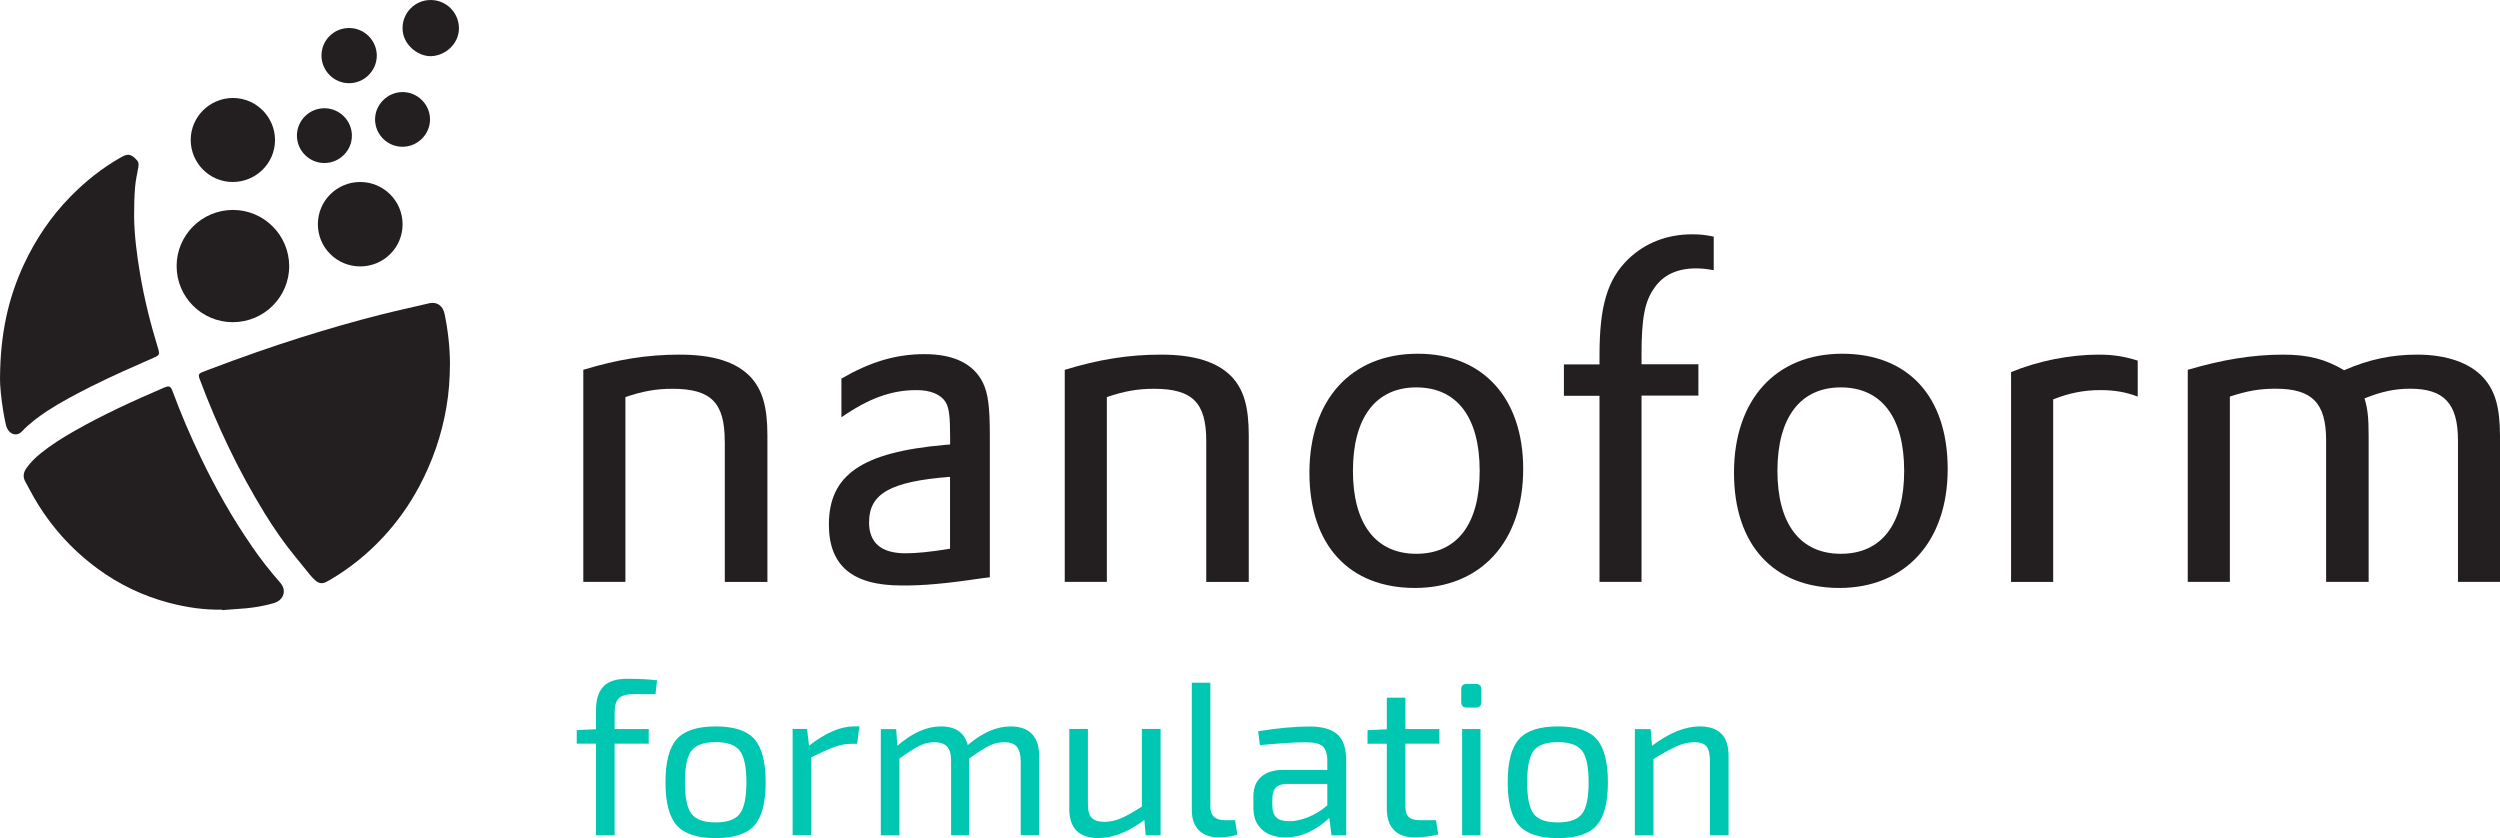 <?xml version="1.0" encoding="UTF-8"?><svg width="349" height="117" viewBox="0 0 349 117" fill="none" xmlns="http://www.w3.org/2000/svg">
<path d="M101.183 61.544V81.241H107.131V60.833C107.131 56.717 106.417 54.39 104.749 52.59C102.747 50.526 99.584 49.506 94.867 49.506C90.415 49.506 86.273 50.148 81.43 51.627V81.23H87.308V55.433C89.759 54.596 91.634 54.275 93.889 54.275C99.239 54.275 101.171 56.201 101.171 61.544H101.183Z" fill="#231F20"/>
<path d="M137.077 80.725L138.181 80.588V60.834C138.181 56.718 137.928 54.906 137.215 53.427C135.915 50.79 133.154 49.438 129.081 49.438C125.009 49.438 121.454 50.538 117.462 52.854V58.254C121.27 55.617 124.434 54.459 127.919 54.459C129.921 54.459 131.348 55.044 132.049 56.202C132.498 57.039 132.636 58.128 132.636 61.029V62.049L131.923 62.106C120.303 63.127 115.713 66.291 115.713 73.239C115.713 78.971 119.003 81.734 125.849 81.734C128.759 81.757 131.854 81.505 137.077 80.725ZM121.327 72.872C121.327 68.882 124.365 67.208 132.625 66.566V76.598C129.91 77.045 127.977 77.24 126.424 77.24C122.984 77.24 121.316 75.773 121.316 72.872H121.327Z" fill="#231F20"/>
<path d="M162.076 49.506C157.624 49.506 153.482 50.148 148.639 51.627V81.23H154.518V55.433C156.968 54.596 158.843 54.275 161.098 54.275C166.459 54.275 168.392 56.201 168.392 61.544V81.241H174.328V60.833C174.328 56.717 173.615 54.39 171.947 52.59C169.934 50.526 166.77 49.506 162.065 49.506H162.076Z" fill="#231F20"/>
<path d="M197.912 49.38C188.617 49.38 182.796 55.812 182.796 65.993C182.796 76.174 188.41 82.078 197.521 82.078C206.633 82.078 212.638 75.715 212.638 65.477C212.638 55.559 207.012 49.38 197.912 49.38V49.38ZM197.717 77.309C192.045 77.309 188.87 73.124 188.87 65.729C188.87 58.334 192.034 54.081 197.717 54.081C203.4 54.081 206.564 58.265 206.564 65.729C206.564 73.193 203.389 77.309 197.717 77.309V77.309Z" fill="#231F20"/>
<path d="M223.28 81.23H229.158V55.227H237.096V50.848H229.158V49.437C229.158 44.416 229.607 42.031 230.964 40.174C232.184 38.374 234.197 37.468 236.717 37.468C237.556 37.468 238.132 37.525 239.236 37.72V33.031C238.017 32.779 237.303 32.71 236.199 32.71C232.713 32.71 229.618 33.925 227.295 36.184C224.384 39.016 223.291 42.742 223.291 49.575V50.87H218.321V55.25H223.291V81.241L223.28 81.23Z" fill="#231F20"/>
<path d="M257.172 49.38C247.876 49.38 242.066 55.812 242.066 65.993C242.066 76.174 247.68 82.078 256.78 82.078C265.88 82.078 271.897 75.715 271.897 65.477C271.897 55.239 266.272 49.38 257.172 49.38V49.38ZM256.976 77.309C251.293 77.309 248.129 73.124 248.129 65.729C248.129 58.334 251.293 54.081 256.976 54.081C262.659 54.081 265.823 58.265 265.823 65.729C265.823 73.193 262.659 77.309 256.976 77.309V77.309Z" fill="#231F20"/>
<path d="M280.744 51.959V81.241H286.623V55.754C288.889 54.849 290.948 54.459 293.203 54.459C295.136 54.459 296.689 54.711 298.426 55.364V50.343C296.62 49.77 295.067 49.506 292.939 49.506C288.935 49.506 284.483 50.4 280.733 51.948L280.744 51.959Z" fill="#231F20"/>
<path d="M346.734 52.785C344.858 50.664 341.568 49.506 337.438 49.506C333.895 49.506 330.777 50.148 327.234 51.684C324.657 50.136 322.195 49.506 318.709 49.506C314.452 49.506 310.184 50.217 305.41 51.627V81.23H311.289V55.364C313.808 54.528 315.545 54.264 317.685 54.264C322.781 54.264 324.726 56.259 324.726 61.475V81.23H330.662V60.959C330.662 58.254 330.524 57.038 330.087 55.617C332.468 54.654 334.343 54.264 336.472 54.264C341.177 54.264 343.133 56.328 343.133 61.475V81.23H349V60.822C348.977 56.832 348.333 54.585 346.722 52.773L346.734 52.785Z" fill="#231F20"/>
<path d="M59.848 42.352C57.57 42.891 55.292 43.384 53.026 43.957C49.356 44.886 45.72 45.941 42.108 47.076C37.771 48.44 33.491 49.953 29.257 51.558C28.889 51.696 28.533 51.834 28.176 51.971C27.762 52.143 27.681 52.361 27.819 52.774C27.854 52.888 27.9 52.992 27.946 53.106C29.142 56.305 30.477 59.446 31.961 62.519C33.456 65.649 35.125 68.676 36.931 71.633C38.231 73.743 39.634 75.784 41.211 77.698C41.901 78.535 42.58 79.407 43.27 80.244C43.5 80.53 43.764 80.794 44.029 81.035C44.478 81.436 44.972 81.528 45.513 81.253C45.697 81.161 45.87 81.069 46.042 80.966C48.849 79.326 51.357 77.297 53.566 74.901C55.511 72.791 57.156 70.464 58.513 67.93C60.377 64.433 61.654 60.753 62.321 56.832C62.655 54.895 62.804 52.946 62.816 50.699C62.793 48.406 62.54 46.112 62.056 43.785C61.838 42.776 61.09 42.054 59.836 42.352H59.848Z" fill="#231F20"/>
<path d="M35.102 76.173C32.41 72.275 30.097 68.171 28.049 63.906C26.588 60.879 25.265 57.795 24.103 54.642C23.816 53.885 23.632 53.805 22.872 54.126C18.627 55.949 14.428 57.864 10.402 60.157C8.768 61.085 7.169 62.083 5.708 63.264C4.949 63.871 4.27 64.536 3.706 65.327C3.269 65.947 3.154 66.566 3.545 67.254C3.948 67.964 4.304 68.71 4.718 69.409C6.996 73.376 9.976 76.712 13.669 79.418C16.683 81.631 20.019 83.213 23.643 84.164C26.059 84.795 28.51 85.162 31.006 85.105V85.173C32.122 85.093 33.226 85.013 34.342 84.921C35.642 84.795 36.919 84.577 38.173 84.21C38.484 84.118 38.818 83.969 39.059 83.752C39.795 83.098 39.807 82.124 39.128 81.355C37.69 79.716 36.344 77.996 35.102 76.185V76.173Z" fill="#231F20"/>
<path d="M12.795 53.92C15.659 52.475 18.593 51.203 21.527 49.907C22.24 49.598 22.309 49.46 22.09 48.715C21.02 45.229 20.135 41.721 19.536 38.121C19.088 35.461 18.743 32.778 18.72 30.073C18.72 28.766 18.754 27.447 18.858 26.14C18.927 25.2 19.145 24.294 19.306 23.366C19.364 23.033 19.387 22.701 19.168 22.426C18.95 22.173 18.708 21.933 18.421 21.761C17.914 21.451 17.431 21.657 16.959 21.921C14.267 23.434 11.874 25.349 9.735 27.55C7.089 30.268 4.995 33.386 3.384 36.814C1.141 41.595 0.036 46.628 0.002 52.819C-0.021 53.759 0.163 55.617 0.462 57.462C0.566 58.07 0.681 58.689 0.819 59.297C0.865 59.526 0.957 59.744 1.072 59.939C1.451 60.604 2.337 60.994 3.074 60.214C4.132 59.102 5.351 58.196 6.628 57.348C8.596 56.064 10.69 54.986 12.783 53.92H12.795Z" fill="#231F20"/>
<path d="M32.502 44.977C36.839 44.977 40.371 41.469 40.371 37.158C40.371 32.847 36.862 29.316 32.536 29.305C28.188 29.305 24.656 32.813 24.656 37.147C24.656 41.469 28.165 44.977 32.502 44.977V44.977Z" fill="#231F20"/>
<path d="M50.287 25.406C47.032 25.406 44.374 28.032 44.374 31.299C44.374 34.567 47.02 37.192 50.287 37.192C53.554 37.192 56.201 34.567 56.201 31.311C56.201 28.055 53.554 25.406 50.287 25.406V25.406Z" fill="#231F20"/>
<path d="M32.479 25.406C35.735 25.406 38.392 22.792 38.392 19.559C38.392 16.326 35.769 13.689 32.536 13.678C29.281 13.678 26.635 16.292 26.623 19.525C26.623 22.77 29.258 25.406 32.479 25.406V25.406Z" fill="#231F20"/>
<path d="M60.112 0C57.949 0 56.189 1.766 56.2 3.921C56.154 6.088 58.214 7.854 60.123 7.842C62.079 7.819 64.081 6.18 64.07 3.921C64.046 1.743 62.298 0 60.112 0V0Z" fill="#231F20"/>
<path d="M48.734 11.614C50.851 11.614 52.588 9.882 52.6 7.773C52.6 5.652 50.874 3.909 48.734 3.909C46.594 3.909 44.88 5.629 44.88 7.738C44.88 9.882 46.606 11.614 48.734 11.614Z" fill="#231F20"/>
<path d="M45.283 22.758C47.388 22.758 49.125 21.038 49.125 18.94C49.125 16.842 47.411 15.122 45.294 15.11C43.178 15.11 41.452 16.819 41.452 18.928C41.452 21.038 43.178 22.758 45.283 22.758V22.758Z" fill="#231F20"/>
<path d="M60.032 16.67C60.032 14.584 58.294 12.852 56.212 12.852C54.13 12.852 52.37 14.561 52.358 16.659C52.358 18.768 54.072 20.488 56.189 20.488C58.306 20.488 60.032 18.745 60.032 16.67V16.67Z" fill="#231F20"/>
<path d="M91.519 96.902H88.459C87.481 96.902 86.791 97.085 86.4 97.463C85.997 97.842 85.802 98.484 85.802 99.401V101.774H90.564V103.815H85.802V116.599H83.202V103.815H80.51V101.923L83.202 101.797V99.115C83.202 97.67 83.535 96.592 84.214 95.858C84.881 95.125 85.997 94.758 87.539 94.758C89.253 94.758 90.645 94.827 91.726 94.976L91.508 96.89L91.519 96.902Z" fill="#00C7B1"/>
<path d="M99.894 101.407C102.46 101.407 104.266 101.992 105.313 103.173C106.36 104.354 106.889 106.36 106.889 109.203C106.889 112.047 106.36 114.053 105.313 115.234C104.266 116.415 102.46 117 99.894 117C97.329 117 95.546 116.415 94.487 115.234C93.429 114.053 92.9 112.047 92.9 109.203C92.9 106.36 93.429 104.354 94.487 103.173C95.546 101.992 97.352 101.407 99.894 101.407ZM103.265 104.789C102.644 103.998 101.517 103.597 99.894 103.597C98.272 103.597 97.145 103.998 96.535 104.789C95.925 105.58 95.615 107.048 95.615 109.203C95.615 111.359 95.925 112.826 96.535 113.617C97.145 114.409 98.261 114.81 99.894 114.81C101.528 114.81 102.644 114.409 103.265 113.617C103.887 112.826 104.197 111.359 104.197 109.203C104.197 107.048 103.887 105.58 103.265 104.789Z" fill="#00C7B1"/>
<path d="M119.97 101.408L119.659 103.839H118.808C118.06 103.839 117.278 103.988 116.472 104.274C115.667 104.572 114.597 105.054 113.251 105.719V116.588H110.651V101.763H112.664L112.941 104.102C115.241 102.291 117.358 101.396 119.291 101.396H119.958L119.97 101.408Z" fill="#00C7B1"/>
<path d="M125.112 101.774L125.262 104.113C127.356 102.301 129.38 101.407 131.336 101.407C133.418 101.407 134.661 102.279 135.098 104.021C137.111 102.279 139.113 101.407 141.092 101.407C142.38 101.407 143.358 101.751 144.037 102.439C144.716 103.127 145.061 104.147 145.061 105.489V116.598H142.495V106.223C142.472 105.305 142.288 104.64 141.932 104.228C141.575 103.815 140.988 103.609 140.172 103.609C139.458 103.609 138.768 103.769 138.112 104.09C137.456 104.411 136.513 105.019 135.282 105.913V116.598H132.774V106.223C132.774 105.294 132.59 104.617 132.21 104.216C131.831 103.815 131.244 103.609 130.45 103.609C129.737 103.609 129.047 103.769 128.391 104.09C127.724 104.411 126.792 105.019 125.561 105.89V116.61H122.961V101.786H125.101L125.112 101.774Z" fill="#00C7B1"/>
<path d="M162.018 101.774V116.598H159.936L159.752 114.466C157.509 116.151 155.369 116.988 153.333 116.988C150.629 116.988 149.272 115.624 149.272 112.907V101.763H151.872V112.173C151.848 113.102 152.021 113.767 152.389 114.156C152.757 114.546 153.367 114.73 154.218 114.73C154.966 114.73 155.737 114.558 156.508 114.225C157.279 113.893 158.245 113.342 159.407 112.597V101.763H162.007L162.018 101.774Z" fill="#00C7B1"/>
<path d="M168.967 95.285V112.517C168.944 113.171 169.105 113.664 169.45 113.996C169.795 114.328 170.302 114.5 170.98 114.5H172.418L172.729 116.484C172.177 116.748 171.268 116.885 170.014 116.885C168.898 116.885 168.012 116.553 167.356 115.899C166.701 115.234 166.379 114.317 166.379 113.113V95.308H168.979L168.967 95.285Z" fill="#00C7B1"/>
<path d="M175.881 103.999L175.64 102.084C178.366 101.637 180.759 101.419 182.818 101.419C184.544 101.419 185.833 101.774 186.672 102.497C187.512 103.219 187.926 104.446 187.926 106.165V116.61H185.879L185.568 114.179C184.855 114.89 183.969 115.521 182.899 116.071C181.829 116.622 180.679 116.897 179.436 116.897C178.067 116.897 176.986 116.541 176.18 115.819C175.375 115.097 174.972 114.076 174.972 112.758V111.141C174.972 109.983 175.329 109.089 176.054 108.447C176.779 107.805 177.791 107.484 179.091 107.484H185.292V106.177C185.292 105.248 185.073 104.583 184.648 104.193C184.222 103.804 183.428 103.62 182.266 103.62C180.805 103.62 178.677 103.758 175.881 104.022V103.999ZM177.618 111.485V112.425C177.618 113.193 177.802 113.755 178.171 114.111C178.539 114.466 179.125 114.638 179.942 114.638C180.713 114.661 181.599 114.478 182.588 114.088C183.578 113.698 184.475 113.148 185.292 112.414V109.433H179.551C178.861 109.456 178.366 109.639 178.067 109.983C177.768 110.327 177.618 110.832 177.618 111.474V111.485Z" fill="#00C7B1"/>
<path d="M196.187 103.815V112.517C196.187 113.228 196.336 113.732 196.647 114.042C196.957 114.351 197.475 114.5 198.2 114.5H200.466L200.777 116.484C199.845 116.747 198.718 116.885 197.418 116.885C196.118 116.885 195.232 116.541 194.576 115.853C193.92 115.165 193.598 114.168 193.598 112.872V103.826H190.906V101.935L193.598 101.809V97.394H196.198V101.774H200.938V103.815H196.198H196.187Z" fill="#00C7B1"/>
<path d="M204.78 95.469H206C206.529 95.469 206.794 95.732 206.794 96.26V97.991C206.794 98.518 206.529 98.782 206 98.782H204.78C204.251 98.782 203.987 98.518 203.987 97.991V96.26C203.987 95.732 204.251 95.469 204.78 95.469ZM206.679 116.599H204.113V101.774H206.679V116.599Z" fill="#00C7B1"/>
<path d="M217.47 101.407C220.035 101.407 221.841 101.992 222.888 103.173C223.935 104.354 224.464 106.36 224.464 109.203C224.464 112.047 223.935 114.053 222.888 115.234C221.841 116.415 220.035 117 217.47 117C214.904 117 213.121 116.415 212.063 115.234C211.004 114.053 210.475 112.047 210.475 109.203C210.475 106.36 211.004 104.354 212.063 103.173C213.121 101.992 214.927 101.407 217.47 101.407ZM220.841 104.789C220.219 103.998 219.092 103.597 217.47 103.597C215.848 103.597 214.72 103.998 214.11 104.789C213.501 105.58 213.19 107.048 213.19 109.203C213.19 111.359 213.501 112.826 214.11 113.617C214.72 114.409 215.836 114.81 217.47 114.81C219.103 114.81 220.219 114.409 220.841 113.617C221.462 112.826 221.772 111.359 221.772 109.203C221.772 107.048 221.462 105.58 220.841 104.789Z" fill="#00C7B1"/>
<path d="M230.435 101.774L230.619 104.113C233.024 102.301 235.244 101.407 237.28 101.407C239.972 101.407 241.307 102.772 241.307 105.489V116.598H238.707V106.223C238.707 105.248 238.546 104.572 238.212 104.182C237.879 103.792 237.338 103.609 236.567 103.609C235.75 103.609 234.933 103.792 234.105 104.159C233.277 104.526 232.184 105.122 230.826 105.959V116.61H228.226V101.786H230.424L230.435 101.774Z" fill="#00C7B1"/>
</svg>
